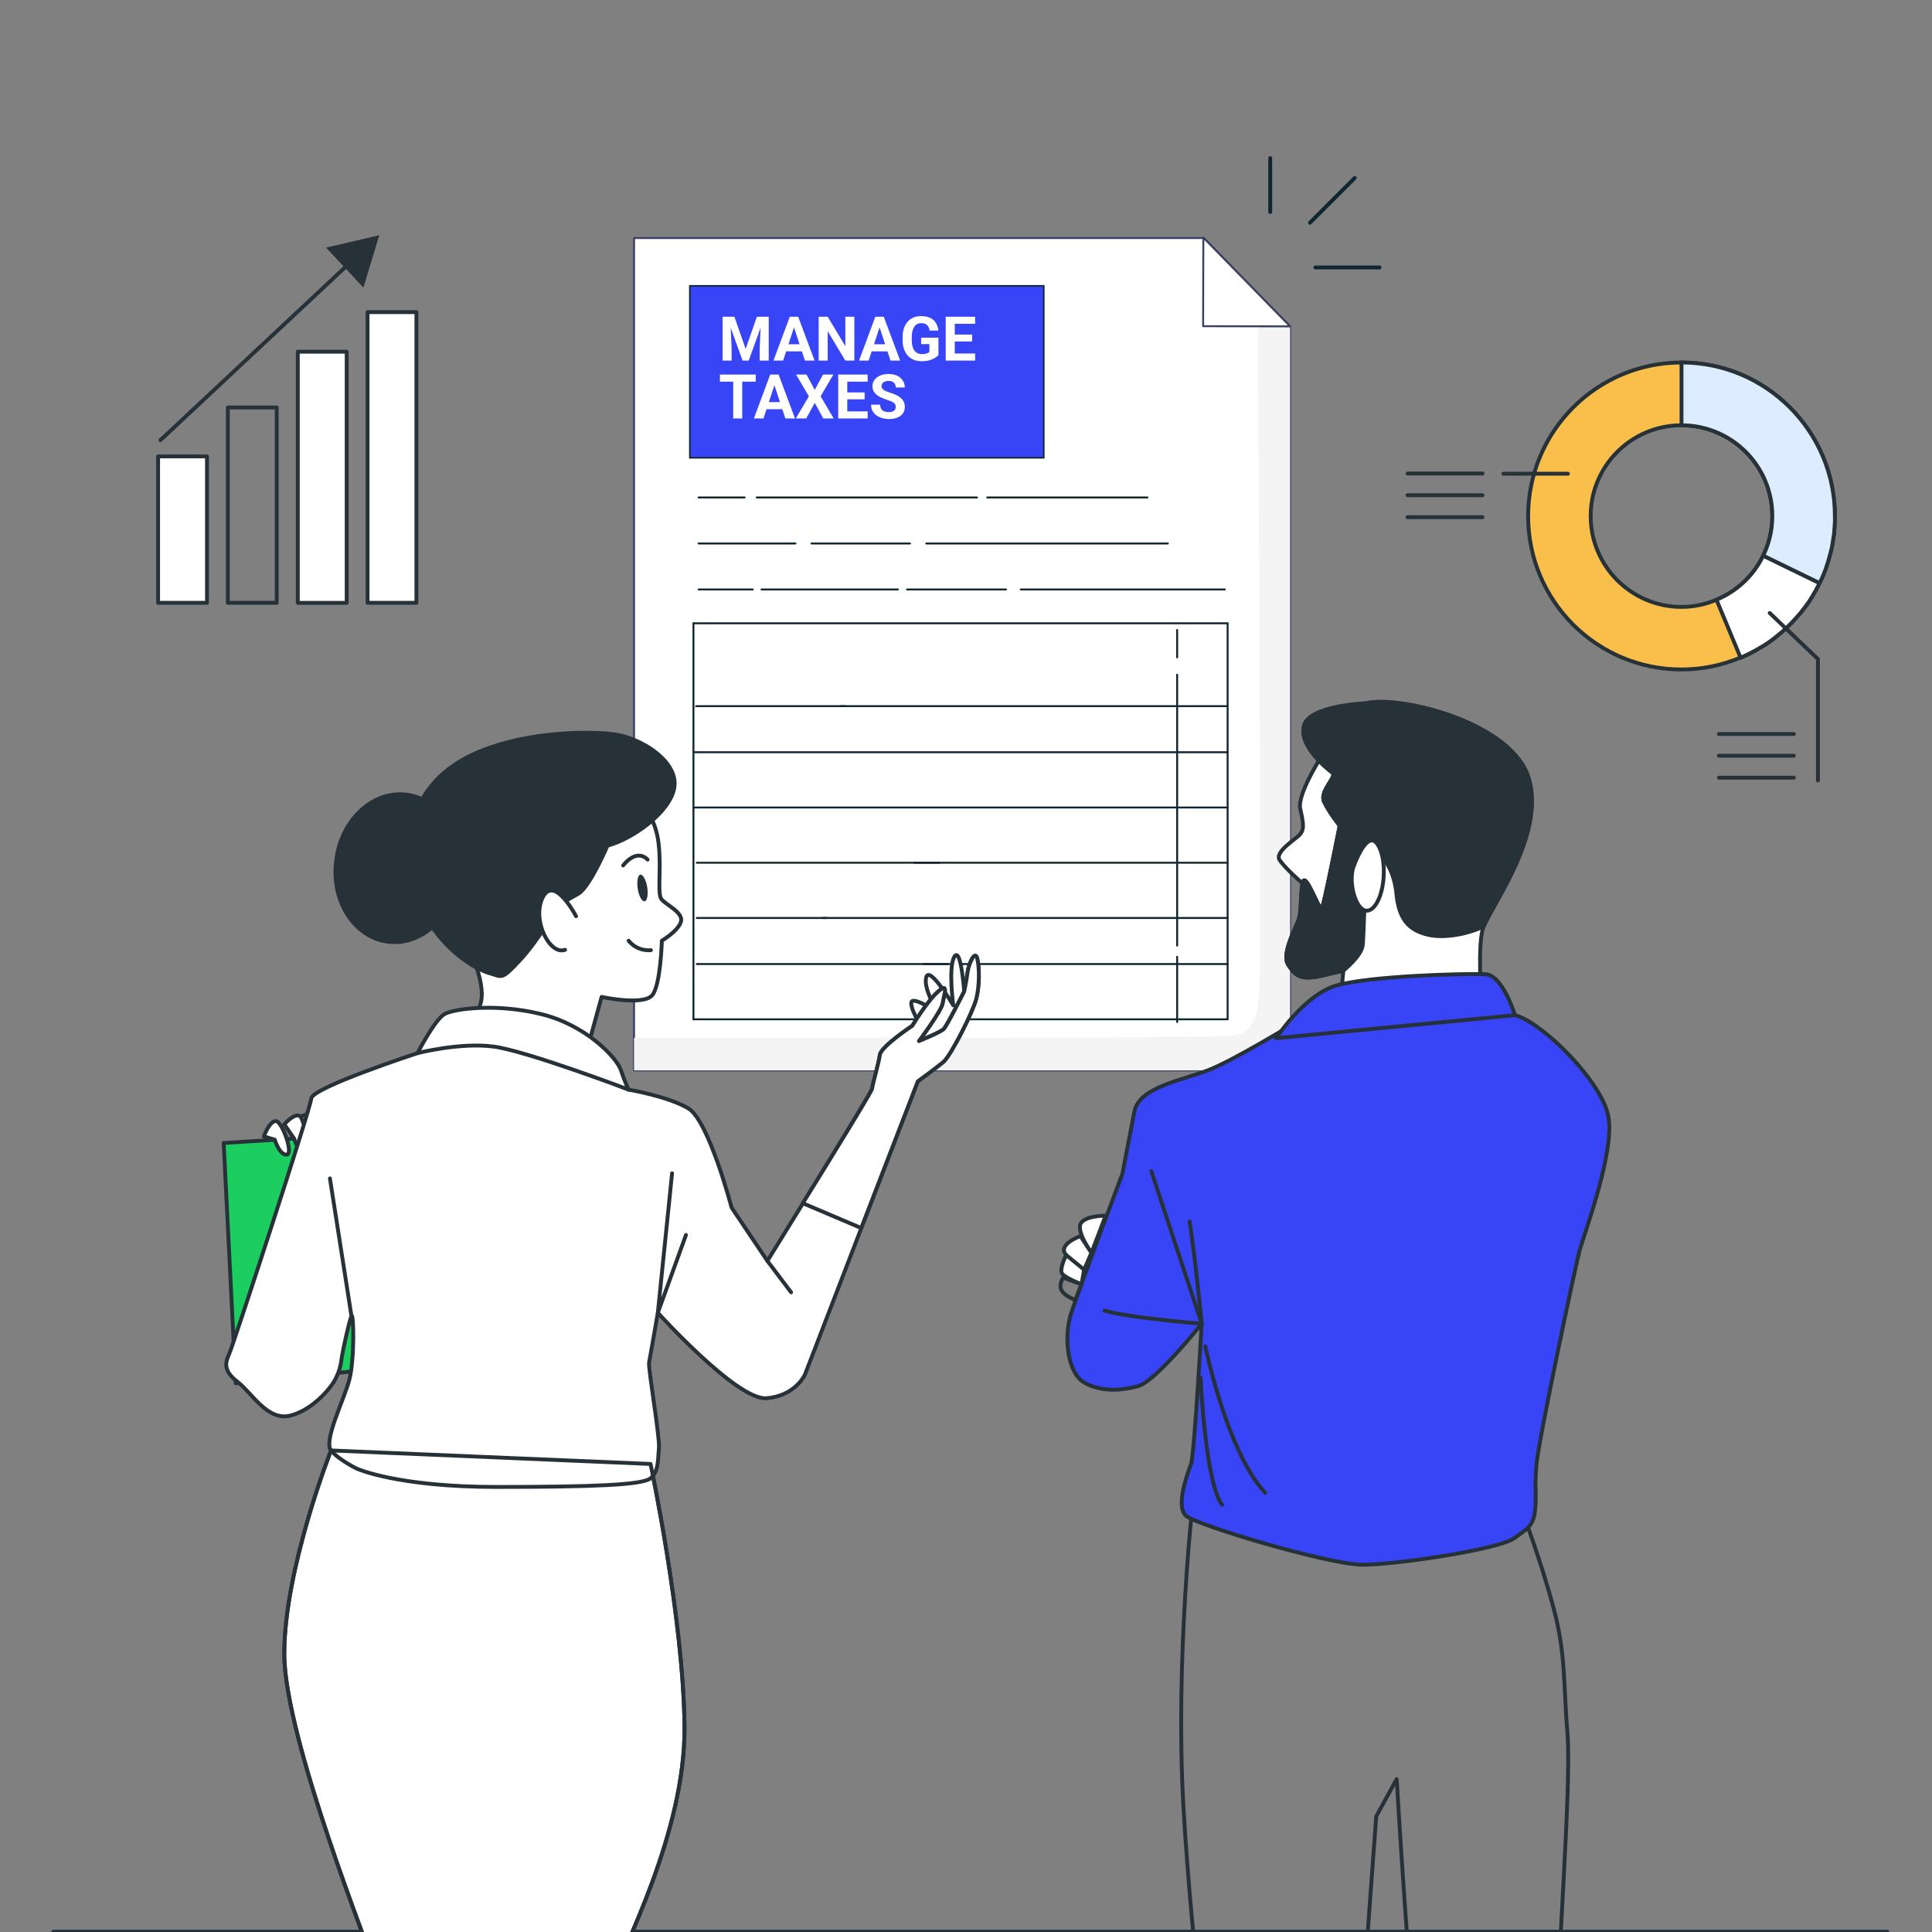 <svg width="501" height="501" viewBox="0 0 501 501" fill="none" xmlns="http://www.w3.org/2000/svg">
<rect x="0" y="0" width="501" height="501" fill="#808080" stroke="none"/>
<g clip-path="url(#clip0_6422_15604)">
<path d="M341.121 69.354H357.743M329.389 54.965V41" stroke="#102631" stroke-linecap="round"/>
<path d="M339.699 57.756L351.299 46.156" stroke="#102631" stroke-linecap="round"/>
<path d="M334.545 277.577H164.42V61.73H312.196L334.545 84.643V277.577Z" fill="white"/>
<path d="M334.545 277.577H164.42V61.73H312.196L334.545 84.643V277.577Z" stroke="#3A3F63" stroke-width="0.5" stroke-linecap="round" stroke-linejoin="round"/>
<g style="mix-blend-mode:multiply">
<path d="M326.19 76.231C326.139 79.767 326.907 219.291 326.754 231.593C326.702 237.539 327.266 259.272 325.575 263.732C324.55 266.449 322.756 268.14 319.885 268.55C315.374 269.268 211.628 269.114 164.42 269.114V277.571H334.545V84.637L326.19 76.231Z" fill="#F4F4F4"/>
</g>
<path d="M312.043 61.621L311.992 84.585L334.546 84.636L312.043 61.621Z" fill="white"/>
<path d="M312.043 61.621L311.992 84.585L334.546 84.636L312.043 61.621Z" stroke="#3A3F63" stroke-width="0.5" stroke-linecap="round" stroke-linejoin="round"/>
<path d="M255.996 129.004H297.548" stroke="#102631" stroke-width="0.5" stroke-miterlimit="10" stroke-linecap="round"/>
<path d="M196.229 129.004H253.368" stroke="#102631" stroke-width="0.5" stroke-miterlimit="10" stroke-linecap="round"/>
<path d="M181.158 129.004H193.086" stroke="#102631" stroke-width="0.5" stroke-miterlimit="10" stroke-linecap="round"/>
<path d="M240.193 140.934H302.845" stroke="#102631" stroke-width="0.5" stroke-miterlimit="10" stroke-linecap="round"/>
<path d="M210.439 140.934H235.974" stroke="#102631" stroke-width="0.5" stroke-miterlimit="10" stroke-linecap="round"/>
<path d="M181.158 140.934H206.262" stroke="#102631" stroke-width="0.5" stroke-miterlimit="10" stroke-linecap="round"/>
<path d="M264.693 152.859H317.629" stroke="#102631" stroke-width="0.5" stroke-miterlimit="10" stroke-linecap="round"/>
<path d="M235.197 152.859H260.861" stroke="#102631" stroke-width="0.5" stroke-miterlimit="10" stroke-linecap="round"/>
<path d="M197.479 152.859H232.83" stroke="#102631" stroke-width="0.5" stroke-miterlimit="10" stroke-linecap="round"/>
<path d="M181.158 152.859H195.196" stroke="#102631" stroke-width="0.5" stroke-miterlimit="10" stroke-linecap="round"/>
<path d="M318.341 264.322H179.824V161.629H318.341V264.322Z" stroke="#102631" stroke-width="0.5" stroke-miterlimit="10" stroke-linecap="round"/>
<path d="M218.035 183.121H318.34" stroke="#102631" stroke-width="0.5" stroke-miterlimit="10" stroke-linecap="round"/>
<path d="M180.519 183.121H219.23" stroke="#102631" stroke-width="0.5" stroke-miterlimit="10" stroke-linecap="round"/>
<path d="M179.824 195.07H318.341" stroke="#102631" stroke-width="0.5" stroke-miterlimit="10" stroke-linecap="round"/>
<path d="M179.824 209.398H318.341" stroke="#102631" stroke-width="0.5" stroke-miterlimit="10" stroke-linecap="round"/>
<path d="M237.141 223.723H318.34" stroke="#102631" stroke-width="0.5" stroke-miterlimit="10" stroke-linecap="round"/>
<path d="M180.686 223.723H243.638" stroke="#102631" stroke-width="0.5" stroke-miterlimit="10" stroke-linecap="round"/>
<path d="M213.26 238.051H318.341" stroke="#102631" stroke-width="0.5" stroke-miterlimit="10" stroke-linecap="round"/>
<path d="M180.686 238.051H214.401" stroke="#102631" stroke-width="0.5" stroke-miterlimit="10" stroke-linecap="round"/>
<path d="M239.529 249.992H318.34" stroke="#102631" stroke-width="0.5" stroke-miterlimit="10" stroke-linecap="round"/>
<path d="M180.686 249.992H245.705" stroke="#102631" stroke-width="0.5" stroke-miterlimit="10" stroke-linecap="round"/>
<path d="M305.256 248.105V265.028" stroke="#102631" stroke-width="0.5" stroke-miterlimit="10" stroke-linecap="round"/>
<path d="M305.256 174.945V245.218" stroke="#102631" stroke-width="0.5" stroke-miterlimit="10" stroke-linecap="round"/>
<path d="M305.256 163.363V170.468" stroke="#102631" stroke-width="0.5" stroke-miterlimit="10" stroke-linecap="round"/>
<rect x="178.886" y="74.122" width="91.783" height="44.594" fill="#3845F6" stroke="#102631" stroke-width="0.4"/>
<path d="M188.453 82.133H190.438L193.359 90.484L196.281 82.133H198.266L194.156 93.508H192.562L188.453 82.133ZM187.383 82.133H189.359L189.719 90.273V93.508H187.383V82.133ZM197.359 82.133H199.344V93.508H197V90.273L197.359 82.133ZM206.164 84.078L203.07 93.508H200.578L204.805 82.133H206.391L206.164 84.078ZM208.734 93.508L205.633 84.078L205.383 82.133H206.984L211.234 93.508H208.734ZM208.594 89.273V91.109H202.586V89.273H208.594ZM221.547 82.133V93.508H219.203L214.633 85.883V93.508H212.289V82.133H214.633L219.211 89.766V82.133H221.547ZM228.352 84.078L225.258 93.508H222.766L226.992 82.133H228.578L228.352 84.078ZM230.922 93.508L227.82 84.078L227.57 82.133H229.172L233.422 93.508H230.922ZM230.781 89.273V91.109H224.773V89.273H230.781ZM243.352 87.562V92.07C243.174 92.284 242.901 92.516 242.531 92.766C242.161 93.01 241.685 93.221 241.102 93.398C240.518 93.576 239.812 93.664 238.984 93.664C238.25 93.664 237.581 93.544 236.977 93.305C236.372 93.06 235.852 92.703 235.414 92.234C234.982 91.766 234.648 91.193 234.414 90.516C234.18 89.833 234.062 89.055 234.062 88.18V87.469C234.062 86.594 234.174 85.815 234.398 85.133C234.628 84.451 234.953 83.875 235.375 83.406C235.797 82.938 236.299 82.581 236.883 82.336C237.466 82.091 238.115 81.969 238.828 81.969C239.818 81.969 240.63 82.13 241.266 82.453C241.901 82.771 242.385 83.213 242.719 83.781C243.057 84.344 243.266 84.99 243.344 85.719H241.07C241.013 85.333 240.904 84.997 240.742 84.711C240.581 84.424 240.349 84.201 240.047 84.039C239.75 83.878 239.365 83.797 238.891 83.797C238.5 83.797 238.151 83.878 237.844 84.039C237.542 84.195 237.286 84.427 237.078 84.734C236.87 85.042 236.711 85.422 236.602 85.875C236.492 86.328 236.438 86.854 236.438 87.453V88.18C236.438 88.773 236.495 89.299 236.609 89.758C236.724 90.211 236.893 90.594 237.117 90.906C237.346 91.213 237.628 91.445 237.961 91.602C238.294 91.758 238.682 91.836 239.125 91.836C239.495 91.836 239.802 91.805 240.047 91.742C240.297 91.68 240.497 91.604 240.648 91.516C240.805 91.422 240.924 91.333 241.008 91.25V89.234H238.867V87.562H243.352ZM252.875 91.68V93.508H246.82V91.68H252.875ZM247.586 82.133V93.508H245.242V82.133H247.586ZM252.086 86.766V88.547H246.82V86.766H252.086ZM252.867 82.133V83.969H246.82V82.133H252.867ZM192.469 97.133V108.508H190.133V97.133H192.469ZM195.969 97.133V98.969H186.688V97.133H195.969ZM201.086 99.078L197.992 108.508H195.5L199.727 97.133H201.312L201.086 99.078ZM203.656 108.508L200.555 99.078L200.305 97.133H201.906L206.156 108.508H203.656ZM203.516 104.273V106.109H197.508V104.273H203.516ZM209.141 97.133L211.281 101.102L213.422 97.133H216.102L212.797 102.773L216.188 108.508H213.484L211.281 104.461L209.078 108.508H206.359L209.758 102.773L206.445 97.133H209.141ZM225 106.68V108.508H218.945V106.68H225ZM219.711 97.133V108.508H217.367V97.133H219.711ZM224.211 101.766V103.547H218.945V101.766H224.211ZM224.992 97.133V98.969H218.945V97.133H224.992ZM232.289 105.531C232.289 105.328 232.258 105.146 232.195 104.984C232.138 104.818 232.029 104.667 231.867 104.531C231.706 104.391 231.479 104.253 231.188 104.117C230.896 103.982 230.518 103.841 230.055 103.695C229.539 103.529 229.049 103.341 228.586 103.133C228.128 102.924 227.721 102.682 227.367 102.406C227.018 102.125 226.742 101.799 226.539 101.43C226.341 101.06 226.242 100.63 226.242 100.141C226.242 99.667 226.346 99.237 226.555 98.852C226.763 98.461 227.055 98.128 227.43 97.852C227.805 97.57 228.247 97.354 228.758 97.203C229.273 97.052 229.839 96.977 230.453 96.977C231.292 96.977 232.023 97.128 232.648 97.43C233.273 97.732 233.758 98.146 234.102 98.672C234.451 99.198 234.625 99.799 234.625 100.477H232.297C232.297 100.143 232.227 99.852 232.086 99.602C231.951 99.346 231.742 99.146 231.461 99C231.185 98.854 230.836 98.781 230.414 98.781C230.008 98.781 229.669 98.844 229.398 98.969C229.128 99.088 228.924 99.253 228.789 99.461C228.654 99.664 228.586 99.893 228.586 100.148C228.586 100.341 228.633 100.516 228.727 100.672C228.826 100.828 228.971 100.974 229.164 101.109C229.357 101.245 229.594 101.372 229.875 101.492C230.156 101.612 230.482 101.729 230.852 101.844C231.471 102.031 232.016 102.242 232.484 102.477C232.958 102.711 233.354 102.974 233.672 103.266C233.99 103.557 234.229 103.888 234.391 104.258C234.552 104.628 234.633 105.047 234.633 105.516C234.633 106.01 234.536 106.453 234.344 106.844C234.151 107.234 233.872 107.565 233.508 107.836C233.143 108.107 232.708 108.312 232.203 108.453C231.698 108.594 231.133 108.664 230.508 108.664C229.945 108.664 229.391 108.591 228.844 108.445C228.297 108.294 227.799 108.068 227.352 107.766C226.909 107.464 226.555 107.078 226.289 106.609C226.023 106.141 225.891 105.586 225.891 104.945H228.242C228.242 105.299 228.297 105.599 228.406 105.844C228.516 106.089 228.669 106.286 228.867 106.438C229.07 106.589 229.31 106.698 229.586 106.766C229.867 106.833 230.174 106.867 230.508 106.867C230.914 106.867 231.247 106.81 231.508 106.695C231.773 106.581 231.969 106.422 232.094 106.219C232.224 106.016 232.289 105.786 232.289 105.531Z" fill="white"/>
<path d="M13.846 500.918H489.401" stroke="#263238" stroke-linecap="round" stroke-linejoin="round"/>
<path fill-rule="evenodd" clip-rule="evenodd" d="M475.818 133.831C475.818 134.32 475.818 134.789 475.818 135.24C475.818 135.54 475.799 135.841 475.761 136.141C475.761 136.404 475.743 136.648 475.705 136.874C475.705 137.155 475.649 137.493 475.649 137.775C475.611 138.001 475.592 138.226 475.592 138.451C475.536 138.789 475.48 139.127 475.423 139.522C475.386 139.897 475.33 140.273 475.254 140.648C475.198 140.986 475.142 141.325 475.085 141.606C475.048 141.719 475.029 141.832 475.029 141.944C474.954 142.245 474.879 142.564 474.804 142.902C474.729 143.24 474.635 143.597 474.522 143.972C474.259 145.062 473.94 146.113 473.564 147.127C473.527 147.24 473.489 147.372 473.452 147.522C473.226 148.085 473.001 148.649 472.776 149.212C472.625 149.55 472.475 149.888 472.325 150.226C472.175 150.564 472.006 150.883 471.818 151.184C471.592 151.747 471.33 152.273 471.029 152.761C471.029 152.799 471.029 152.818 471.029 152.818C470.729 153.306 470.428 153.813 470.128 154.339C470.128 154.376 470.109 154.414 470.071 154.451C469.771 154.94 469.47 155.428 469.17 155.916C468.832 156.404 468.494 156.874 468.156 157.325C468.081 157.437 468.006 157.531 467.93 157.606C467.63 158.02 467.329 158.414 467.029 158.79C466.653 159.24 466.259 159.691 465.846 160.142C464.268 161.944 462.522 163.578 460.663 165.043C460.663 165.081 460.644 165.099 460.606 165.099C459.705 165.851 458.747 166.545 457.733 167.184C457.226 167.522 456.719 167.804 456.212 168.085C455.686 168.423 455.16 168.724 454.634 168.987C454.071 169.287 453.489 169.588 452.888 169.888C452.475 170.038 452.08 170.207 451.705 170.395C451.592 170.433 451.479 170.489 451.367 170.564V170.508C446.634 172.48 441.508 173.607 436.043 173.607C414.071 173.607 396.268 155.804 396.268 133.831C396.268 111.859 414.071 94 436.043 94C458.015 94 475.818 111.859 475.818 133.831ZM457.226 144.085C458.747 140.986 459.592 137.493 459.592 133.831C459.592 120.817 449.057 110.282 436.043 110.282C423.028 110.282 412.493 120.817 412.493 133.831C412.493 146.789 423.028 157.381 436.043 157.381C439.254 157.381 442.353 156.705 445.113 155.522C450.409 153.325 454.747 149.268 457.226 144.085Z" fill="#FABE4B" stroke="#263238" stroke-linecap="round" stroke-linejoin="round"/>
<path d="M471.818 151.185C471.592 151.748 471.33 152.274 471.029 152.762C471.029 152.8 471.029 152.818 471.029 152.818C470.729 153.307 470.428 153.814 470.128 154.34C470.128 154.377 470.109 154.415 470.071 154.452C469.771 154.941 469.47 155.429 469.17 155.917C468.832 156.405 468.494 156.875 468.156 157.326C468.081 157.438 468.006 157.532 467.93 157.607C467.63 158.02 467.329 158.415 467.029 158.79C466.653 159.241 466.259 159.692 465.846 160.142C464.268 161.945 462.522 163.579 460.663 165.044C460.663 165.081 460.644 165.1 460.606 165.1C459.705 165.851 458.747 166.546 457.733 167.185C457.226 167.523 456.719 167.805 456.212 168.086C455.686 168.424 455.16 168.725 454.635 168.988C453.545 169.551 452.456 170.077 451.367 170.565L445.113 155.523C450.409 153.325 454.747 149.269 457.226 144.086L471.818 151.185Z" fill="white" stroke="#263238" stroke-linecap="round" stroke-linejoin="round"/>
<path d="M475.818 133.831C475.818 134.32 475.818 134.789 475.818 135.24C475.818 135.54 475.799 135.841 475.762 136.141C475.762 136.404 475.743 136.648 475.705 136.874C475.705 137.155 475.649 137.493 475.649 137.775C475.612 138.001 475.593 138.226 475.593 138.451C475.536 138.789 475.48 139.127 475.424 139.522C475.386 139.897 475.33 140.273 475.255 140.648C475.198 140.986 475.142 141.325 475.086 141.606C475.048 141.719 475.029 141.832 475.029 141.944C474.954 142.245 474.879 142.564 474.804 142.902C474.729 143.24 474.635 143.597 474.522 143.972C474.241 145.043 473.903 146.113 473.565 147.127C473.527 147.24 473.489 147.372 473.452 147.522C473.227 148.085 473.001 148.649 472.776 149.212C472.626 149.55 472.475 149.888 472.325 150.226C472.175 150.564 472.006 150.883 471.818 151.184L457.226 144.085C458.747 140.986 459.593 137.493 459.593 133.831C459.593 120.817 449.057 110.282 436.043 110.282V94C458.015 94 475.818 111.859 475.818 133.831Z" fill="#DEECFF" stroke="#263238" stroke-linecap="round" stroke-linejoin="round"/>
<path d="M445.734 190.34H465.171" stroke="#263238" stroke-linecap="round" stroke-linejoin="round"/>
<path d="M445.734 195.973H465.171" stroke="#263238" stroke-linecap="round" stroke-linejoin="round"/>
<path d="M465.171 201.664H445.734" stroke="#263238" stroke-linecap="round" stroke-linejoin="round"/>
<path d="M365 122.789H384.437" stroke="#263238" stroke-linecap="round" stroke-linejoin="round"/>
<path d="M365 128.422H384.437" stroke="#263238" stroke-linecap="round" stroke-linejoin="round"/>
<path d="M384.437 134.113H365" stroke="#263238" stroke-linecap="round" stroke-linejoin="round"/>
<path d="M458.916 158.961L471.423 170.905V202.398" stroke="#263238" stroke-linecap="round" stroke-linejoin="round"/>
<path d="M406.578 122.844H389.846" stroke="#263238" stroke-linecap="round" stroke-linejoin="round"/>
<path d="M53.676 118.352H41V156.324H53.676V118.352Z" fill="white" stroke="#263238" stroke-linecap="round" stroke-linejoin="round"/>
<path d="M71.76 105.676H59.084V156.324H71.76V105.676Z" stroke="#263238" stroke-linecap="round" stroke-linejoin="round"/>
<path d="M89.903 91.199H77.227V156.327H89.903V91.199Z" fill="white" stroke="#263238" stroke-linecap="round" stroke-linejoin="round"/>
<path d="M107.987 80.941H95.311V156.323H107.987V80.941Z" fill="white" stroke="#263238" stroke-linecap="round" stroke-linejoin="round"/>
<path d="M41.619 114.126L90.915 67.984" stroke="#263238" stroke-linecap="round" stroke-linejoin="round"/>
<path d="M94.239 74.578L98.352 61L84.549 64.211L94.239 74.578Z" fill="#263238"/>
<path d="M309.342 389.285C309.342 389.285 304.703 430.286 306.88 468.446C309.058 506.701 315.119 551.301 316.539 563.8C317.959 576.299 319.758 629.042 319.758 632.261C319.758 635.48 317.959 640.878 317.959 640.878L315.119 642.961L314.361 649.4C314.361 649.4 325.44 655.176 335.477 657.259C345.42 659.437 350.817 656.596 351.101 654.04C351.48 651.578 350.817 645.896 350.817 641.257C350.817 636.617 350.059 631.598 350.059 626.201C350.059 620.898 351.101 564.084 351.48 556.319C351.858 548.46 351.858 542.684 352.237 536.245C352.521 529.901 356.877 471.003 356.877 471.003L362.18 461.345C362.18 461.345 366.157 528.764 368.24 534.54C370.418 540.222 387.557 631.598 388.977 633.681C390.398 635.859 386.136 637.658 386.515 639.742C386.799 641.919 390.019 652.241 390.019 652.241C390.019 652.241 399.677 656.596 405.737 656.881C411.798 657.259 414.638 656.597 417.195 651.957C419.657 647.317 419.657 643.719 419.278 640.12C418.899 636.617 417.858 632.64 416.816 627.621C415.775 622.697 416.059 576.583 413.218 561.243C410.377 545.903 404.317 537.002 403.938 524.503C403.559 512.004 407.536 463.523 406.495 449.887C405.359 436.346 406.116 429.245 402.897 417.124C399.677 404.909 394.659 391.747 394.659 391.747C394.659 391.747 350.438 405.667 309.342 389.285Z" stroke="#263238" stroke-linecap="round" stroke-linejoin="round"/>
<path d="M335.951 265.143C335.951 265.143 319.759 275.086 313.225 277.548C306.691 280.104 295.423 281.904 294.192 288.153C292.961 294.403 291.067 304.345 291.067 304.345C291.067 304.345 279.61 334.836 277.716 340.706C275.822 346.672 276.769 355.952 281.125 358.508C285.481 360.97 290.499 360.686 295.139 359.455C299.779 358.129 311.615 343.263 311.615 343.263C311.615 343.263 309.721 377.162 308.869 379.624C307.922 382.181 304.797 390.514 307.543 393.07C310.384 395.532 344.662 405.759 353.374 405.759C362.085 405.759 388.504 401.782 392.576 398.941C396.553 396.1 397.878 395.532 398.162 390.514C398.446 385.59 397.878 386.537 398.446 379.624C399.109 372.806 408.389 328.965 409.62 324.23C410.945 319.59 418.71 298.758 417.1 289.668C415.585 280.673 400.056 265.143 392.86 263.25C385.663 261.356 348.355 262.681 335.951 265.143Z" fill="#3845F6" stroke="#263238" stroke-linecap="round" stroke-linejoin="round"/>
<path d="M343.716 194.511C343.716 194.511 336.235 205.685 337.182 209.756C338.129 213.828 338.129 215.059 337.182 216.29C336.235 217.521 330.27 220.93 331.88 223.108C333.395 225.286 337.75 229.073 337.75 229.073C337.75 229.073 338.697 238.353 340.307 239.3C341.822 240.247 344.284 240.815 345.894 234.66C347.409 228.41 352.427 210.703 352.427 208.147C352.427 205.685 353.374 192.617 343.716 194.511Z" fill="white" stroke="#263238" stroke-linecap="round" stroke-linejoin="round"/>
<path d="M354.226 182.386C354.226 182.386 339.36 182.954 338.129 188.257C336.803 193.559 344.284 199.43 345.515 200.377C346.84 201.324 342.106 205.111 343.337 207.857C344.662 210.698 347.408 214.107 347.408 214.107C347.408 214.107 343.337 234.655 342.769 235.602C342.106 236.454 338.413 225.28 337.75 229.068C337.182 232.761 337.466 236.454 336.803 238.348C336.235 240.242 332.163 247.343 334.057 250.184C335.951 253.025 337.182 254.256 342.769 253.025C348.355 251.699 348.355 251.699 348.355 251.699L347.408 262.304L384.148 258.896C384.148 258.896 383.201 246.112 384.432 241.188C385.663 236.17 400.625 217.232 396.553 202.271C392.576 187.31 362.654 180.208 354.226 182.386Z" fill="white" stroke="#263238" stroke-linecap="round" stroke-linejoin="round"/>
<path d="M396.553 202.271C392.576 187.31 362.654 180.208 354.226 182.386C354.226 182.386 339.36 182.954 338.129 188.257C336.803 193.559 344.284 199.43 345.515 200.377C346.84 201.324 342.106 205.111 343.337 207.857C344.662 210.698 347.408 214.107 347.408 214.107C347.408 214.107 343.337 234.655 342.769 235.602C342.106 236.454 338.413 225.28 337.75 229.068C337.182 232.761 337.466 236.454 336.803 238.348C336.235 240.242 332.163 247.343 334.057 250.184C335.951 253.025 337.182 254.256 342.769 253.025C348.355 251.699 348.355 251.699 348.355 251.699C348.355 251.699 352.995 248.006 353.374 245.165C353.658 242.419 353.942 229.352 354.226 227.174C354.605 224.996 356.404 222.156 358.582 222.534C358.582 222.534 361.423 225.28 362.086 231.53C362.654 237.78 364.832 241.188 370.418 242.419C374.585 243.366 380.645 242.23 384.717 240.242C387.179 234.276 400.435 216.474 396.553 202.271Z" fill="#263238" stroke="#263238" stroke-linecap="round" stroke-linejoin="round"/>
<path d="M350.818 225.275C350.818 225.275 354.227 215.049 357.068 218.742C359.908 222.529 359.245 232.756 355.837 235.596C352.428 238.342 349.587 230.294 350.818 225.275Z" fill="white" stroke="#263238" stroke-linecap="round" stroke-linejoin="round"/>
<path d="M330.932 269.217C330.932 269.217 337.749 258.612 345.893 255.771C353.941 253.025 381.023 252.362 385.379 252.646C389.734 253.025 392.859 263.252 392.859 263.252L330.932 269.217Z" fill="#3845F6" stroke="#263238" stroke-linecap="round" stroke-linejoin="round"/>
<path d="M308.489 316.747C310.099 327.352 311.614 343.26 311.614 343.26L298.547 303.68" stroke="#263238" stroke-linecap="round" stroke-linejoin="round"/>
<path d="M311.615 343.268C311.615 343.268 292.014 341.658 286.428 339.859" stroke="#263238" stroke-linecap="round" stroke-linejoin="round"/>
<path d="M312.562 349.133C312.562 349.133 318.149 376.498 328.092 387.104" stroke="#263238" stroke-linecap="round" stroke-linejoin="round"/>
<path d="M311.33 357.277C311.33 357.277 312.561 384.643 316.917 390.23" stroke="#263238" stroke-linecap="round" stroke-linejoin="round"/>
<path d="M286.711 315.23C286.711 315.23 281.124 315.23 280.177 317.408C279.23 319.586 283.018 324.889 283.018 324.889L286.711 315.23Z" fill="white" stroke="#263238" stroke-linecap="round" stroke-linejoin="round"/>
<path d="M280.179 320.535C280.179 320.535 274.024 322.713 276.486 325.459C278.948 328.3 281.125 329.247 281.125 329.247L283.019 324.891L280.179 320.535Z" fill="white" stroke="#263238" stroke-linecap="round" stroke-linejoin="round"/>
<path d="M276.485 325.461C276.485 325.461 274.591 329.154 275.443 330.29C276.295 331.426 280.462 333.036 280.462 333.036L281.125 329.249L276.485 325.461Z" fill="white" stroke="#263238" stroke-linecap="round" stroke-linejoin="round"/>
<path d="M275.727 331.332C275.727 331.332 274.591 332.847 275.159 334.362C275.727 335.972 278.852 337.108 278.852 337.108L280.462 333.036L275.727 331.332Z" stroke="#263238" stroke-linecap="round" stroke-linejoin="round"/>
<path d="M250.033 257.096C250.033 257.096 249.181 245.26 247.476 248.1C245.866 250.846 247.192 260.694 247.192 260.694C247.192 260.694 241.037 250.278 240.185 253.403C239.333 256.528 243.31 262.683 243.31 262.683C243.31 262.683 236.303 257.854 236.303 260.126C236.303 262.399 239.617 267.417 239.617 267.417L238.291 269.974C238.291 269.974 241.605 271.678 243.31 270.542C245.014 269.406 249.181 262.399 249.181 262.399L250.033 257.096Z" fill="white" stroke="#263238" stroke-linecap="round" stroke-linejoin="round"/>
<path d="M99.001 293.836L58 296.393L61.125 358.699L102.978 354.438L99.001 293.836Z" fill="#1BCE5F" stroke="#263238" stroke-linecap="round" stroke-linejoin="round"/>
<path d="M68.416 294.688C68.416 294.688 69.836 290.711 71.541 290.711C73.151 290.711 76.275 299.422 74.287 299.422C72.393 299.422 71.257 295.54 71.257 295.54L68.416 294.688Z" fill="white" stroke="#263238" stroke-linecap="round" stroke-linejoin="round"/>
<path d="M73.719 291.563C73.719 291.563 76.559 288.249 77.98 289.575C79.4 290.995 80.726 299.707 79.116 299.423C77.412 299.138 76.275 295.256 76.275 295.256L73.719 291.563Z" fill="white" stroke="#263238" stroke-linecap="round" stroke-linejoin="round"/>
<path d="M77.981 289.578C77.981 289.578 81.295 287.684 82.431 290.43C83.567 293.271 83.283 298.005 82.147 298.573C81.011 299.142 80.253 296.964 80.253 296.964C80.253 296.964 79.117 291.85 77.981 289.578Z" fill="white" stroke="#263238" stroke-linecap="round" stroke-linejoin="round"/>
<path d="M82.431 290.43C82.431 290.43 86.124 287.968 86.408 290.43C86.692 292.987 86.692 295.543 85.555 297.437C84.419 299.426 82.147 298.574 82.147 298.574C82.147 298.574 83.283 292.703 82.431 290.43Z" fill="white" stroke="#263238" stroke-linecap="round" stroke-linejoin="round"/>
<path d="M85.839 376.125C85.839 376.125 73.719 406.805 73.719 428.868C73.719 450.836 96.445 506.987 97.581 511.343C98.717 515.794 92.468 535.963 93.888 546.947C95.403 557.931 100.516 600.92 100.895 603.477C101.274 606.034 97.486 655.462 97.486 660.291C97.486 665.026 101.179 666.162 104.114 666.446C107.05 666.825 112.921 666.446 114.72 665.405C116.519 664.268 119.076 662.469 119.076 662.469C119.076 662.469 119.833 660.954 120.212 655.841C120.591 650.728 120.306 635.009 120.306 633.21C120.306 631.316 124.378 577.816 124.378 577.816C124.378 577.816 125.893 631.127 125.041 645.993C124.946 647.887 119.738 665.878 124.946 667.772C130.06 669.571 143.979 666.541 148.335 666.162C155.247 665.499 165.095 660.291 163.58 658.871C162.16 657.356 161.497 655.557 155.531 653.758C152.596 652.811 143.79 647.319 142.748 643.626C141.612 640.027 142.464 626.392 142.464 624.593C142.464 622.794 153.732 585.865 155.153 579.236C156.668 572.608 159.224 548.083 159.603 535.584C159.982 523.085 159.224 515.415 159.982 510.964C160.645 506.609 177.878 475.455 177.5 447.522C177.215 419.683 168.693 379.629 168.693 379.629L85.839 376.125Z" fill="white" stroke="#263238" stroke-linecap="round" stroke-linejoin="round"/>
<path d="M108.282 273.098C108.282 273.098 81.011 281.999 80.727 284.84C80.442 287.681 60.557 348.567 59.421 351.123C58.285 353.585 58.001 355.574 61.694 358.415C65.292 361.161 69.269 368.452 75.14 367.126C81.011 365.706 85.556 360.119 86.692 358.131C87.828 356.142 88.397 354.154 88.586 352.26C88.87 350.271 90.574 342.412 91.143 341.276C91.711 340.139 91.995 352.544 90.574 357.846C89.154 363.149 83.851 373.565 85.84 376.122C87.828 378.584 92.563 380.856 92.563 380.856C92.563 380.856 102.979 385.591 128.735 385.591C154.585 385.591 166.422 385.023 168.599 383.413C170.872 381.708 170.588 378.3 170.872 375.554C171.156 372.713 168.031 354.722 168.315 353.301C168.599 351.976 170.588 340.423 170.588 340.423C170.588 340.423 191.136 363.149 198.711 362.581C206.286 362.013 208.748 356.426 208.748 356.426L238.008 280.39C238.008 280.39 242.742 276.981 244.731 275.276C246.624 273.572 252.306 262.398 253.158 258.99C254.01 255.675 254.01 251.13 253.442 248.668C252.874 246.112 251.17 249.994 250.885 252.267C250.601 254.539 250.033 257.096 250.033 257.096C250.033 257.096 245.583 265.997 244.731 266.849C243.878 267.701 238.292 269.974 238.292 269.974C238.292 269.974 244.162 262.114 244.447 260.126C244.731 258.137 246.151 254.539 243.31 257.096C240.47 259.558 236.587 265.997 236.587 265.997C236.587 265.997 228.444 271.394 228.16 273.572C227.876 275.845 226.171 281.431 226.171 282.283C226.171 283.136 198.995 326.977 198.995 326.977L189.715 313.153C189.715 313.153 183.75 290.427 178.447 287.397C173.145 284.272 163.013 282.568 163.013 282.568C163.013 282.568 142.56 270.542 132.996 268.553C123.432 266.565 108.282 273.098 108.282 273.098Z" fill="white" stroke="#263238" stroke-linecap="round" stroke-linejoin="round"/>
<path d="M91.141 341.276L85.555 305.578" stroke="#263238" stroke-linecap="round" stroke-linejoin="round"/>
<path d="M167.935 210.508C167.935 210.508 170.397 213.728 170.871 219.598C171.439 225.564 170.492 231.529 171.439 233.044C172.386 234.559 177.404 236.548 176.552 239.105C175.7 241.567 171.628 243.934 171.628 243.934C171.628 243.934 171.344 255.297 169.166 258.043C166.894 260.883 156.004 258.516 156.004 258.516L152.311 271.962L122.863 262.683C122.863 262.683 126.65 261.262 123.999 252.172C121.253 242.987 119.454 240.241 119.454 240.241C119.454 240.241 118.223 224.712 137.255 214.769C156.288 204.921 167.935 210.508 167.935 210.508Z" fill="white" stroke="#263238" stroke-linecap="round" stroke-linejoin="round"/>
<path d="M167.841 230.115C168.125 232.009 167.841 233.619 167.178 233.713C166.516 233.903 165.663 232.388 165.379 230.494C165.095 228.6 165.379 226.896 166.042 226.801C166.705 226.706 167.557 228.221 167.841 230.115Z" fill="#263238"/>
<path d="M161.592 224.428C161.592 224.428 164.906 219.883 167.936 222.913" stroke="#263238" stroke-linecap="round" stroke-linejoin="round"/>
<path d="M168.788 246.399C168.788 246.399 165.379 246.873 163.012 243.938" stroke="#263238" stroke-linecap="round" stroke-linejoin="round"/>
<path d="M157.52 219.313C157.52 219.313 153.07 229.823 150.04 231.717C147.009 233.516 145.21 234.274 145.21 234.274C145.21 234.274 139.624 243.932 134.794 249.046C129.965 254.254 130.249 253.307 126.935 252.36C123.526 251.413 114.909 246.773 109.228 235.694C103.452 224.615 104.399 207.666 117.371 198.67C130.249 189.58 153.164 189.201 160.456 190.622C167.652 192.137 175.985 198.007 174.848 204.352C173.712 210.601 164.338 217.419 157.52 219.313Z" fill="#263238" stroke="#263238" stroke-linecap="round" stroke-linejoin="round"/>
<path d="M149.376 237.587C149.376 237.587 143.789 226.792 140.759 232.663C137.824 238.533 142.558 247.813 146.535 246.298" fill="white"/>
<path d="M149.376 237.587C149.376 237.587 143.789 226.792 140.759 232.663C137.824 238.533 142.558 247.813 146.535 246.298" stroke="#263238" stroke-linecap="round" stroke-linejoin="round"/>
<path d="M118.885 227.077C117.655 237.588 109.511 245.257 100.705 244.216C91.993 243.174 85.838 233.8 87.164 223.289C88.395 212.684 96.538 205.014 105.345 206.056C114.056 207.097 120.211 216.472 118.885 227.077Z" fill="#263238" stroke="#263238" stroke-linecap="round" stroke-linejoin="round"/>
<path d="M108.281 273.096C108.281 273.096 112.732 264.385 115.288 262.964C117.845 261.544 128.734 260.124 140.287 262.964C151.744 265.71 159.888 274.138 161.024 277.547C162.16 280.956 163.012 282.565 163.012 282.565C163.012 282.565 136.594 272.528 127.977 271.392C119.265 270.256 108.281 273.096 108.281 273.096Z" fill="white" stroke="#263238" stroke-linecap="round" stroke-linejoin="round"/>
<path d="M174.281 304.25L170.588 340.422L177.879 320.253" stroke="#263238" stroke-linecap="round" stroke-linejoin="round"/>
<path d="M198.994 326.977L205.149 335.12" stroke="#263238" stroke-linecap="round" stroke-linejoin="round"/>
<path d="M250.885 252.267C250.601 254.539 250.033 257.096 250.033 257.096C250.033 257.096 245.582 265.997 244.73 266.849C243.878 267.701 238.291 269.974 238.291 269.974C238.291 269.974 244.162 262.114 244.446 260.126C244.73 258.137 246.151 254.539 243.31 257.096C240.469 259.558 236.587 265.997 236.587 265.997C236.587 265.997 228.443 271.394 228.159 273.572C227.875 275.845 226.171 281.431 226.171 282.283C226.171 282.852 216.134 299.233 208.18 312.016L223.33 318.455L238.007 280.39C238.007 280.39 242.742 276.981 244.73 275.276C246.624 273.572 252.305 262.398 253.158 258.99C254.01 255.675 254.01 251.13 253.442 248.668C252.874 246.112 251.169 249.994 250.885 252.267Z" fill="white" stroke="#263238" stroke-linecap="round" stroke-linejoin="round"/>
<path d="M177.5 447.522C177.216 419.683 168.693 379.629 168.693 379.629L85.839 376.125C85.839 376.125 73.719 406.805 73.719 428.868C73.719 450.836 96.445 506.987 97.581 511.343C98.717 515.794 92.468 535.963 93.888 546.947C94.929 554.522 97.675 576.964 99.38 591.262C104.02 592.588 111.69 594.008 123.147 593.44C123.81 584.634 124.378 577.816 124.378 577.816C124.378 577.816 124.378 584.444 124.568 593.629C126.84 594.576 138.203 598.837 150.607 595.996C152.785 588.137 154.679 581.509 155.153 579.236C156.668 572.608 159.224 548.083 159.603 535.584C159.982 523.085 159.224 515.415 159.982 510.964C160.645 506.609 177.878 475.455 177.5 447.522Z" stroke="#263238" stroke-linecap="round" stroke-linejoin="round"/>
<path d="M111.121 440.035L123.715 444.107C123.715 444.107 129.302 515.314 128.923 520.617C128.544 525.825 119.738 554.421 124.378 577.81" stroke="white" stroke-linecap="round" stroke-linejoin="round"/>
</g>
<defs>
<clipPath id="clip0_6422_15604">
<rect width="501" height="501" fill="white"/>
</clipPath>
</defs>
</svg>
